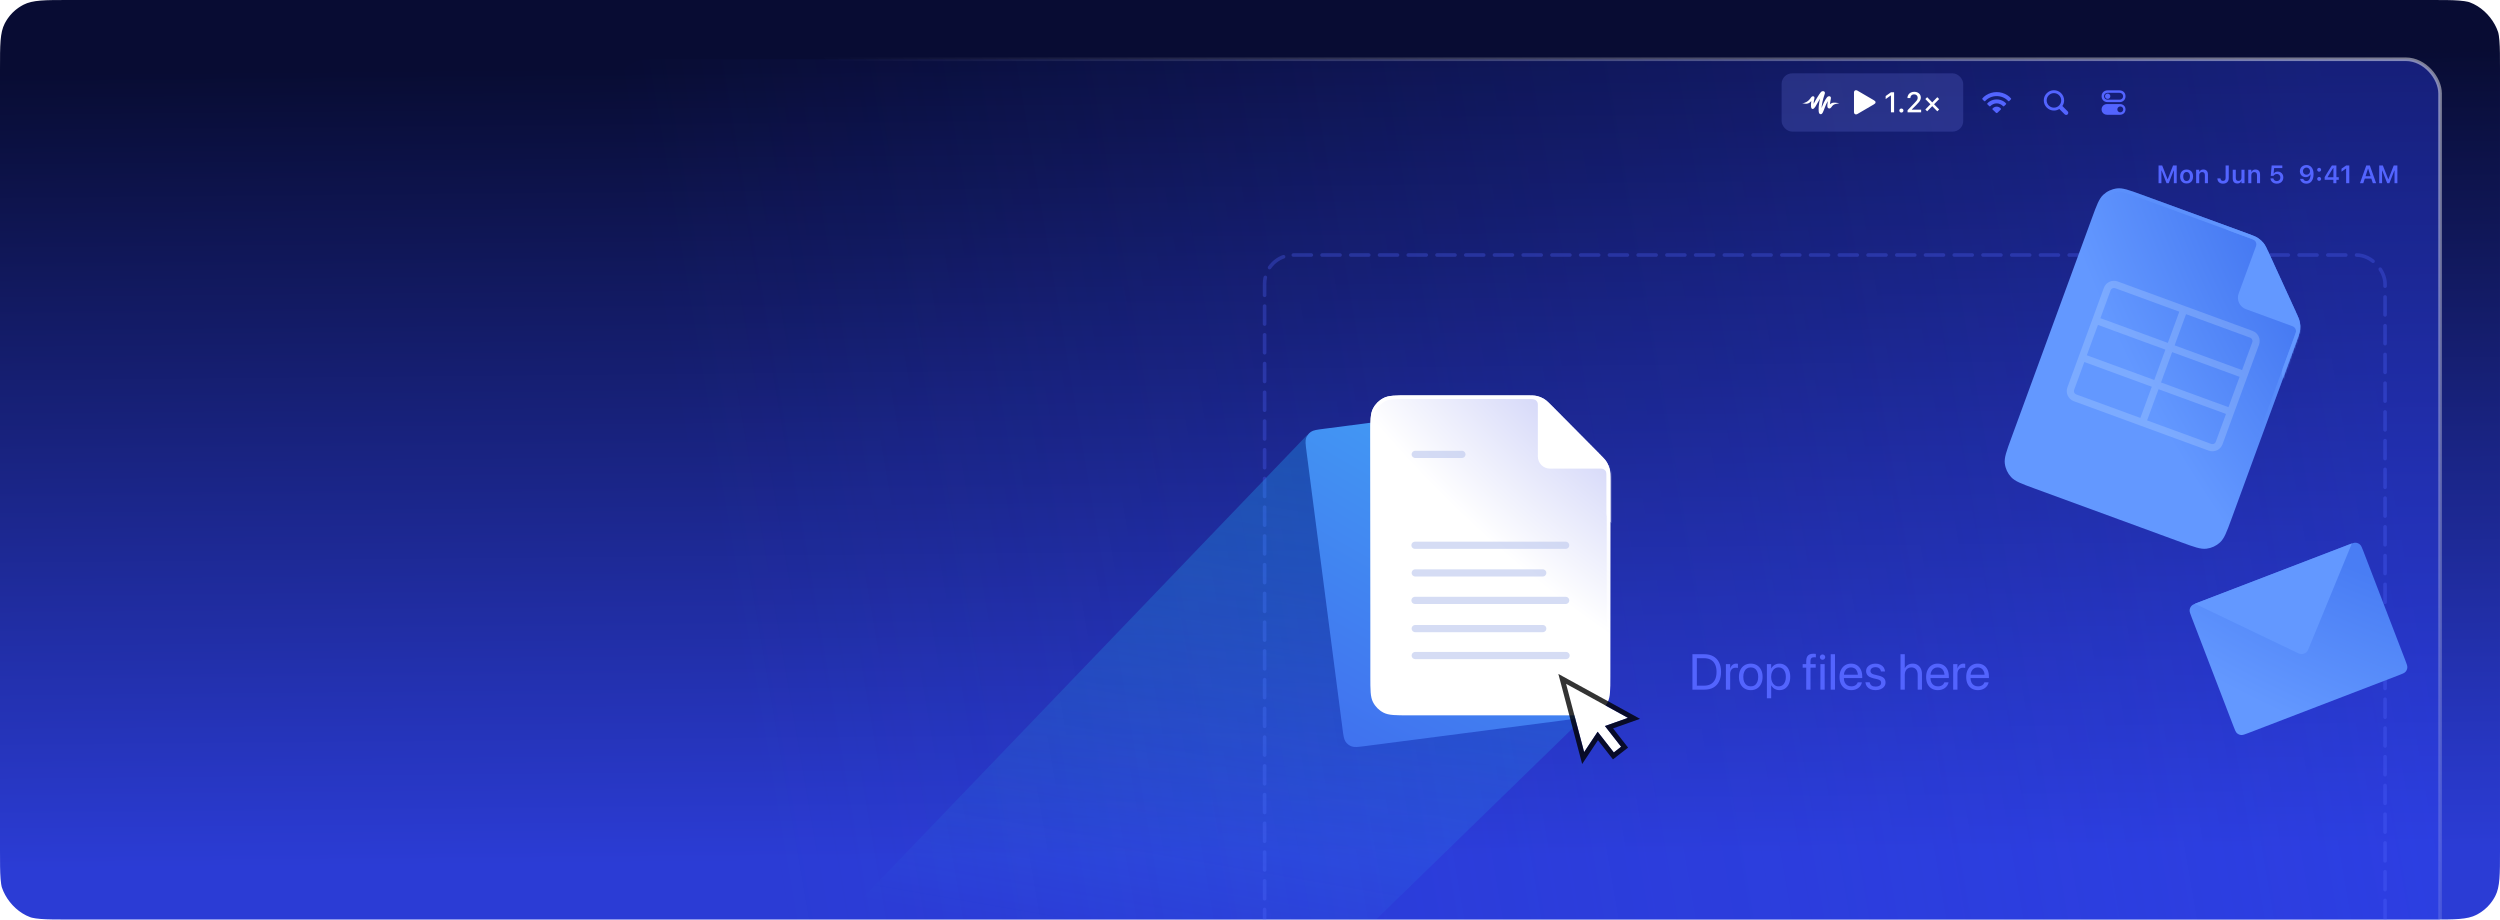 <svg width="1392" height="512" viewBox="0 0 1392 512" fill="none" xmlns="http://www.w3.org/2000/svg">
<g clip-path="url(#clip0_6059_8008)">
<path d="M0 38.4C0 24.959 0 18.238 2.616 13.104C4.917 8.588 8.588 4.917 13.104 2.616C18.238 0 24.959 0 38.4 0H1353.6C1367.04 0 1373.76 0 1378.9 2.616C1383.41 4.917 1387.08 8.588 1389.38 13.104C1392 18.238 1392 24.959 1392 38.4V473.6C1392 487.041 1392 493.762 1389.38 498.896C1387.08 503.412 1383.41 507.083 1378.9 509.384C1373.76 512 1367.04 512 1353.6 512H38.4C24.959 512 18.238 512 13.104 509.384C8.588 507.083 4.917 503.412 2.616 498.896C0 493.762 0 487.041 0 473.6V38.4Z" fill="url(#paint0_linear_6059_8008)"/>
<rect x="342" y="33" width="1016.63" height="682" rx="19" fill="url(#paint1_linear_6059_8008)"/>
<rect x="342" y="33" width="1016.63" height="682" rx="19" stroke="url(#paint2_linear_6059_8008)" stroke-width="2" style="mix-blend-mode:overlay"/>
<rect x="992" y="40.845" width="101.121" height="32.431" rx="5.897" fill="#6A76DE" fill-opacity="0.25"/>
<g clip-path="url(#clip1_6059_8008)">
<path fill-rule="evenodd" clip-rule="evenodd" d="M1008.16 54.577C1008.69 53.811 1009.14 53.432 1009.82 53.642C1010.23 53.77 1010.4 54.296 1010.23 54.956C1009.94 56.117 1009.82 57.049 1009.82 57.843C1011.04 55.432 1013.01 52.28 1013.85 51.3C1014.43 50.622 1015.26 50.709 1015.57 50.86C1016.08 51.105 1016.22 51.656 1016.05 52.166C1014.83 55.689 1014.38 58.312 1014.23 60.141C1014.99 58.113 1016.09 55.631 1017.2 54.287C1017.66 53.643 1018.38 53.444 1018.9 53.653C1019.41 53.863 1019.53 54.364 1019.41 54.991C1019.11 56.627 1018.95 57.394 1018.95 58.028C1019.51 57.599 1019.96 57.237 1020.98 57.154C1022 57.072 1024.11 57.478 1024.11 57.478C1024.11 57.478 1022.89 57.685 1022.25 57.843C1020.93 58.166 1020.47 58.544 1019.62 59.794C1019.37 60.157 1018.95 60.436 1018.48 60.401C1018.02 60.365 1017.7 60.07 1017.56 59.672C1017.37 59.118 1017.49 58.086 1017.73 56.292C1016.52 58.143 1015.76 61.009 1014.92 62.675C1014.71 63.102 1014.34 63.587 1013.85 63.587C1013.36 63.587 1012.72 63.396 1012.64 61.931C1012.42 58.178 1013.47 54.802 1013.47 54.802C1012.09 56.992 1011.26 58.789 1010.78 59.454C1010.3 60.12 1009.83 60.696 1009.26 60.682C1008.7 60.668 1008.45 60.034 1008.38 59.454C1008.31 58.875 1008.32 57.549 1008.53 56.191C1008.03 56.853 1007.41 57.41 1006.55 57.642C1005.69 57.873 1004.66 57.726 1003.47 57.478C1004.66 57.478 1006.67 56.76 1008.16 54.577Z" fill="white"/>
</g>
<path d="M1032.3 62.436V51.492C1032.3 51.063 1032.41 50.745 1032.63 50.538C1032.85 50.332 1033.1 50.228 1033.4 50.228C1033.67 50.228 1033.94 50.303 1034.21 50.453L1043.36 55.801C1043.69 55.992 1043.93 56.173 1044.08 56.344C1044.23 56.514 1044.3 56.721 1044.3 56.964C1044.3 57.202 1044.23 57.408 1044.08 57.584C1043.93 57.755 1043.69 57.935 1043.36 58.127L1034.21 63.475C1033.94 63.624 1033.67 63.7 1033.4 63.7C1033.1 63.7 1032.85 63.593 1032.63 63.382C1032.41 63.175 1032.3 62.86 1032.3 62.436ZM1052.88 62.56V53.166H1052.76L1049.94 55.173V53.468L1052.89 51.375H1054.63V62.56H1052.88ZM1058.69 62.684C1058.37 62.684 1058.1 62.573 1057.87 62.351C1057.66 62.129 1057.55 61.862 1057.55 61.552C1057.55 61.232 1057.66 60.963 1057.87 60.746C1058.1 60.529 1058.37 60.421 1058.69 60.421C1059.01 60.421 1059.28 60.529 1059.5 60.746C1059.72 60.963 1059.83 61.232 1059.83 61.552C1059.83 61.862 1059.72 62.129 1059.5 62.351C1059.28 62.573 1059.01 62.684 1058.69 62.684ZM1062.14 62.56V61.374L1065.87 57.483C1066.36 56.966 1066.75 56.543 1067.02 56.212C1067.29 55.876 1067.49 55.576 1067.59 55.313C1067.71 55.049 1067.76 54.765 1067.76 54.46V54.445C1067.76 54.078 1067.68 53.752 1067.52 53.468C1067.37 53.179 1067.14 52.954 1066.85 52.794C1066.56 52.629 1066.2 52.546 1065.8 52.546C1065.38 52.546 1065.02 52.631 1064.7 52.802C1064.39 52.972 1064.14 53.21 1063.97 53.515C1063.79 53.819 1063.7 54.176 1063.7 54.584V54.615L1062.06 54.608L1062.05 54.592C1062.06 53.91 1062.22 53.308 1062.55 52.786C1062.87 52.259 1063.33 51.848 1063.9 51.554C1064.48 51.254 1065.15 51.104 1065.9 51.104C1066.59 51.104 1067.21 51.241 1067.75 51.515C1068.3 51.784 1068.73 52.158 1069.04 52.639C1069.36 53.114 1069.52 53.659 1069.52 54.274V54.297C1069.52 54.721 1069.44 55.132 1069.28 55.53C1069.13 55.928 1068.86 56.364 1068.48 56.84C1068.1 57.315 1067.57 57.889 1066.9 58.561L1064.07 61.374L1064.52 60.591V61.374L1064.08 61.072H1069.69V62.56H1062.14ZM1078.69 54.119L1079.72 55.15L1073.05 61.986L1072.03 60.956L1078.69 54.119ZM1072.03 55.15L1073.05 54.119L1079.72 60.956L1078.69 61.986L1072.03 55.15Z" fill="white"/>
<path d="M1111.76 62.959C1111.67 62.959 1111.58 62.933 1111.49 62.883C1111.4 62.833 1111.29 62.739 1111.15 62.602L1109.46 60.977C1109.39 60.913 1109.35 60.845 1109.33 60.772C1109.32 60.694 1109.33 60.621 1109.38 60.552C1109.63 60.219 1109.96 59.94 1110.38 59.716C1110.81 59.488 1111.27 59.373 1111.76 59.373C1112.24 59.373 1112.69 59.481 1113.1 59.696C1113.52 59.91 1113.85 60.175 1114.11 60.491C1114.17 60.568 1114.19 60.653 1114.18 60.744C1114.17 60.836 1114.13 60.913 1114.06 60.977L1112.37 62.602C1112.23 62.739 1112.12 62.833 1112.03 62.883C1111.94 62.933 1111.85 62.959 1111.76 62.959ZM1107.65 59.12L1106.56 58.057C1106.5 57.989 1106.46 57.913 1106.45 57.831C1106.45 57.744 1106.48 57.664 1106.54 57.591C1106.9 57.157 1107.36 56.773 1107.89 56.439C1108.43 56.101 1109.03 55.836 1109.69 55.644C1110.35 55.452 1111.04 55.356 1111.76 55.356C1112.48 55.356 1113.17 55.452 1113.82 55.644C1114.48 55.836 1115.08 56.101 1115.62 56.439C1116.16 56.773 1116.62 57.157 1116.98 57.591C1117.04 57.664 1117.07 57.744 1117.06 57.831C1117.06 57.918 1117.02 57.993 1116.95 58.057L1115.86 59.12C1115.77 59.202 1115.68 59.243 1115.58 59.243C1115.48 59.243 1115.4 59.202 1115.32 59.12C1114.88 58.658 1114.35 58.281 1113.72 57.989C1113.1 57.696 1112.44 57.552 1111.76 57.557C1111.09 57.552 1110.44 57.694 1109.81 57.982C1109.18 58.265 1108.66 58.635 1108.23 59.092C1108.15 59.184 1108.05 59.234 1107.94 59.243C1107.84 59.248 1107.74 59.207 1107.65 59.12ZM1104.78 56.275L1103.81 55.288C1103.74 55.215 1103.7 55.135 1103.7 55.048C1103.69 54.956 1103.72 54.877 1103.78 54.808C1104.33 54.118 1105.03 53.508 1105.87 52.978C1106.71 52.443 1107.64 52.027 1108.64 51.73C1109.65 51.428 1110.69 51.278 1111.76 51.278C1112.83 51.278 1113.86 51.428 1114.87 51.73C1115.88 52.032 1116.81 52.447 1117.64 52.978C1118.48 53.508 1119.18 54.118 1119.73 54.808C1119.8 54.877 1119.83 54.956 1119.82 55.048C1119.82 55.135 1119.79 55.215 1119.71 55.288L1118.74 56.261C1118.66 56.339 1118.57 56.38 1118.46 56.385C1118.36 56.389 1118.27 56.353 1118.19 56.275C1117.35 55.37 1116.38 54.685 1115.28 54.218C1114.19 53.748 1113.02 53.512 1111.76 53.512C1110.51 53.512 1109.34 53.748 1108.25 54.218C1107.16 54.685 1106.19 55.368 1105.34 56.268C1105.26 56.35 1105.17 56.394 1105.06 56.398C1104.95 56.398 1104.86 56.357 1104.78 56.275Z" fill="#5364FF"/>
<path d="M1137.98 55.891C1137.98 55.114 1138.12 54.383 1138.41 53.697C1138.71 53.012 1139.11 52.411 1139.64 51.895C1140.16 51.374 1140.76 50.967 1141.44 50.674C1142.12 50.382 1142.86 50.236 1143.64 50.236C1144.42 50.236 1145.15 50.382 1145.83 50.674C1146.52 50.967 1147.12 51.374 1147.64 51.895C1148.16 52.411 1148.57 53.012 1148.86 53.697C1149.15 54.383 1149.3 55.114 1149.3 55.891C1149.3 56.476 1149.21 57.033 1149.04 57.564C1148.87 58.094 1148.63 58.581 1148.33 59.024L1151.28 61.992C1151.39 62.106 1151.47 62.232 1151.53 62.369C1151.59 62.511 1151.62 62.661 1151.62 62.822C1151.62 63.041 1151.57 63.24 1151.47 63.418C1151.37 63.596 1151.23 63.736 1151.06 63.836C1150.88 63.941 1150.68 63.994 1150.45 63.994C1150.3 63.994 1150.15 63.966 1150 63.911C1149.85 63.857 1149.72 63.772 1149.61 63.658L1146.63 60.676C1146.2 60.95 1145.73 61.167 1145.22 61.327C1144.72 61.482 1144.19 61.56 1143.64 61.56C1142.86 61.56 1142.12 61.414 1141.44 61.121C1140.76 60.829 1140.16 60.422 1139.64 59.901C1139.11 59.38 1138.71 58.777 1138.41 58.092C1138.12 57.406 1137.98 56.672 1137.98 55.891ZM1139.59 55.891C1139.59 56.453 1139.7 56.979 1139.9 57.468C1140.11 57.957 1140.4 58.386 1140.77 58.756C1141.15 59.127 1141.58 59.417 1142.07 59.627C1142.56 59.837 1143.08 59.942 1143.64 59.942C1144.2 59.942 1144.72 59.837 1145.21 59.627C1145.7 59.417 1146.13 59.127 1146.5 58.756C1146.87 58.386 1147.16 57.957 1147.37 57.468C1147.58 56.979 1147.68 56.453 1147.68 55.891C1147.68 55.334 1147.58 54.812 1147.37 54.328C1147.16 53.839 1146.87 53.41 1146.5 53.039C1146.13 52.665 1145.7 52.372 1145.21 52.162C1144.72 51.952 1144.2 51.847 1143.64 51.847C1143.08 51.847 1142.56 51.952 1142.07 52.162C1141.58 52.372 1141.15 52.665 1140.77 53.039C1140.4 53.41 1140.11 53.839 1139.9 54.328C1139.7 54.812 1139.59 55.334 1139.59 55.891Z" fill="#5364FF"/>
<path d="M1173.26 63.911C1172.68 63.911 1172.16 63.783 1171.68 63.528C1171.22 63.276 1170.85 62.927 1170.57 62.479C1170.29 62.031 1170.16 61.512 1170.16 60.923C1170.16 60.333 1170.29 59.814 1170.57 59.367C1170.85 58.919 1171.22 58.569 1171.68 58.318C1172.16 58.062 1172.68 57.934 1173.26 57.934H1180.4C1180.98 57.934 1181.5 58.062 1181.97 58.318C1182.44 58.569 1182.81 58.919 1183.08 59.367C1183.36 59.814 1183.5 60.333 1183.5 60.923C1183.5 61.512 1183.36 62.031 1183.08 62.479C1182.81 62.927 1182.44 63.276 1181.97 63.528C1181.5 63.783 1180.98 63.911 1180.4 63.911H1173.26ZM1180.58 62.561C1180.87 62.561 1181.14 62.486 1181.39 62.335C1181.64 62.188 1181.83 61.99 1181.98 61.738C1182.13 61.487 1182.21 61.208 1182.21 60.902C1182.21 60.605 1182.14 60.335 1181.99 60.093C1181.85 59.846 1181.65 59.65 1181.4 59.504C1181.15 59.357 1180.88 59.284 1180.58 59.284C1180.27 59.284 1180 59.357 1179.75 59.504C1179.51 59.65 1179.31 59.846 1179.16 60.093C1179.02 60.34 1178.94 60.614 1178.94 60.916C1178.94 61.217 1179.02 61.492 1179.16 61.738C1179.31 61.985 1179.51 62.182 1179.75 62.328C1180 62.479 1180.27 62.556 1180.58 62.561ZM1173.54 56.885C1172.9 56.885 1172.33 56.748 1171.82 56.474C1171.3 56.2 1170.9 55.816 1170.6 55.322C1170.3 54.824 1170.16 54.248 1170.16 53.595C1170.16 52.937 1170.3 52.361 1170.6 51.867C1170.9 51.369 1171.3 50.983 1171.82 50.709C1172.33 50.434 1172.9 50.297 1173.54 50.297H1180.12C1180.76 50.297 1181.33 50.434 1181.84 50.709C1182.36 50.983 1182.76 51.369 1183.06 51.867C1183.35 52.361 1183.5 52.937 1183.5 53.595C1183.5 54.248 1183.35 54.824 1183.06 55.322C1182.76 55.816 1182.36 56.2 1181.84 56.474C1181.33 56.748 1180.76 56.885 1180.12 56.885H1173.54ZM1173.54 55.507H1180.12C1180.48 55.507 1180.82 55.427 1181.12 55.267C1181.42 55.103 1181.67 54.877 1181.85 54.589C1182.03 54.301 1182.13 53.969 1182.13 53.595C1182.13 53.215 1182.03 52.884 1181.85 52.601C1181.67 52.313 1181.42 52.089 1181.12 51.929C1180.82 51.764 1180.48 51.682 1180.12 51.682H1173.54C1173.18 51.682 1172.84 51.764 1172.53 51.929C1172.23 52.089 1171.99 52.313 1171.81 52.601C1171.63 52.884 1171.53 53.215 1171.53 53.595C1171.53 53.969 1171.63 54.301 1171.81 54.589C1171.99 54.877 1172.23 55.103 1172.53 55.267C1172.84 55.427 1173.18 55.507 1173.54 55.507ZM1173.54 55.062C1173.27 55.062 1173.02 54.995 1172.8 54.863C1172.58 54.73 1172.4 54.552 1172.27 54.328C1172.14 54.104 1172.08 53.857 1172.08 53.588C1172.08 53.318 1172.14 53.071 1172.27 52.847C1172.4 52.623 1172.58 52.445 1172.8 52.313C1173.02 52.18 1173.27 52.114 1173.54 52.114C1173.82 52.114 1174.07 52.18 1174.29 52.313C1174.51 52.441 1174.69 52.617 1174.82 52.841C1174.96 53.06 1175.02 53.307 1175.02 53.581C1175.02 53.855 1174.95 54.104 1174.82 54.328C1174.69 54.552 1174.51 54.733 1174.28 54.87C1174.06 55.002 1173.82 55.066 1173.54 55.062Z" fill="#5364FF"/>
<g filter="url(#filter0_dd_6059_8008)">
<path d="M1201.88 62.06V52.169H1203.9L1206.88 59.785H1207L1209.96 52.169H1211.99V62.06H1210.4V55.027H1209.54L1211.29 52.443L1207.54 62.06H1206.33L1202.58 52.443L1204.34 55.027H1203.47V62.06H1201.88ZM1217.49 62.211C1216.75 62.211 1216.1 62.056 1215.57 61.745C1215.03 61.43 1214.61 60.982 1214.32 60.402C1214.03 59.821 1213.89 59.127 1213.89 58.318V58.304C1213.89 57.504 1214.03 56.814 1214.32 56.234C1214.62 55.649 1215.03 55.201 1215.57 54.89C1216.1 54.58 1216.75 54.424 1217.49 54.424C1218.24 54.424 1218.88 54.58 1219.41 54.89C1219.95 55.201 1220.37 55.647 1220.66 56.227C1220.95 56.807 1221.1 57.5 1221.1 58.304V58.318C1221.1 59.127 1220.95 59.821 1220.66 60.402C1220.37 60.982 1219.96 61.43 1219.42 61.745C1218.88 62.056 1218.24 62.211 1217.49 62.211ZM1217.49 60.827C1217.88 60.827 1218.22 60.728 1218.49 60.532C1218.77 60.331 1218.98 60.045 1219.13 59.675C1219.28 59.3 1219.35 58.85 1219.35 58.325V58.311C1219.35 57.781 1219.28 57.331 1219.13 56.96C1218.98 56.586 1218.77 56.3 1218.49 56.103C1218.22 55.903 1217.88 55.802 1217.49 55.802C1217.1 55.802 1216.76 55.903 1216.48 56.103C1216.2 56.3 1215.99 56.586 1215.85 56.96C1215.7 57.331 1215.63 57.781 1215.63 58.311V58.325C1215.63 58.85 1215.7 59.3 1215.85 59.675C1215.99 60.05 1216.2 60.335 1216.48 60.532C1216.76 60.728 1217.09 60.827 1217.49 60.827ZM1222.81 62.06V54.568H1224.52V55.72H1224.63C1224.81 55.313 1225.08 54.995 1225.44 54.767C1225.8 54.538 1226.25 54.424 1226.79 54.424C1227.63 54.424 1228.27 54.666 1228.71 55.151C1229.16 55.635 1229.38 56.323 1229.38 57.214V62.06H1227.67V57.612C1227.67 57.027 1227.55 56.588 1227.3 56.295C1227.06 56.003 1226.68 55.857 1226.16 55.857C1225.82 55.857 1225.53 55.932 1225.29 56.083C1225.04 56.234 1224.85 56.446 1224.72 56.721C1224.58 56.995 1224.52 57.319 1224.52 57.694V62.06H1222.81ZM1237.78 62.307C1237.3 62.307 1236.87 62.239 1236.49 62.102C1236.11 61.965 1235.78 61.77 1235.51 61.519C1235.25 61.268 1235.04 60.968 1234.89 60.621C1234.74 60.269 1234.66 59.881 1234.64 59.456L1234.64 59.38H1236.36L1236.37 59.435C1236.39 59.686 1236.45 59.913 1236.56 60.114C1236.66 60.31 1236.82 60.468 1237.02 60.587C1237.22 60.701 1237.47 60.758 1237.75 60.758C1238.23 60.758 1238.6 60.619 1238.84 60.34C1239.1 60.057 1239.22 59.648 1239.22 59.113V52.169H1240.98V59.127C1240.98 59.794 1240.86 60.365 1240.61 60.84C1240.36 61.316 1239.99 61.679 1239.51 61.93C1239.03 62.182 1238.45 62.307 1237.78 62.307ZM1245.73 62.211C1245.18 62.211 1244.71 62.104 1244.33 61.889C1243.95 61.67 1243.66 61.352 1243.47 60.936C1243.28 60.516 1243.18 60.009 1243.18 59.414V54.568H1244.89V59.024C1244.89 59.604 1245.01 60.041 1245.23 60.333C1245.46 60.626 1245.83 60.772 1246.35 60.772C1246.63 60.772 1246.87 60.731 1247.08 60.648C1247.29 60.562 1247.47 60.438 1247.61 60.278C1247.75 60.118 1247.86 59.926 1247.93 59.702C1248.01 59.474 1248.04 59.218 1248.04 58.935V54.568H1249.75V62.06H1248.04V60.923H1247.93C1247.81 61.188 1247.65 61.419 1247.45 61.615C1247.24 61.807 1247 61.955 1246.71 62.06C1246.42 62.161 1246.09 62.211 1245.73 62.211ZM1251.83 62.06V54.568H1253.54V55.72H1253.66C1253.84 55.313 1254.11 54.995 1254.47 54.767C1254.83 54.538 1255.28 54.424 1255.82 54.424C1256.65 54.424 1257.29 54.666 1257.74 55.151C1258.18 55.635 1258.4 56.323 1258.4 57.214V62.06H1256.7V57.612C1256.7 57.027 1256.57 56.588 1256.32 56.295C1256.08 56.003 1255.7 55.857 1255.19 55.857C1254.85 55.857 1254.56 55.932 1254.31 56.083C1254.06 56.234 1253.87 56.446 1253.74 56.721C1253.61 56.995 1253.54 57.319 1253.54 57.694V62.06H1251.83ZM1267.72 62.307C1267.05 62.307 1266.46 62.182 1265.95 61.93C1265.44 61.679 1265.03 61.339 1264.73 60.909C1264.43 60.475 1264.25 59.988 1264.21 59.449L1264.2 59.36H1265.83L1265.84 59.408C1265.89 59.677 1265.99 59.922 1266.16 60.141C1266.33 60.361 1266.55 60.536 1266.82 60.669C1267.09 60.797 1267.39 60.861 1267.73 60.861C1268.12 60.861 1268.45 60.776 1268.75 60.607C1269.04 60.438 1269.27 60.205 1269.44 59.908C1269.6 59.606 1269.69 59.264 1269.69 58.88V58.866C1269.69 58.482 1269.6 58.144 1269.43 57.852C1269.27 57.554 1269.04 57.324 1268.75 57.159C1268.46 56.99 1268.12 56.906 1267.75 56.906C1267.47 56.906 1267.21 56.947 1266.97 57.029C1266.74 57.111 1266.53 57.235 1266.35 57.399C1266.26 57.477 1266.17 57.564 1266.09 57.66C1266.02 57.751 1265.95 57.852 1265.89 57.961H1264.37L1264.85 52.169H1270.79V53.615H1266.23L1265.95 56.631H1266.07C1266.21 56.407 1266.38 56.218 1266.59 56.062C1266.8 55.903 1267.04 55.781 1267.31 55.699C1267.58 55.612 1267.87 55.569 1268.18 55.569C1268.8 55.569 1269.35 55.711 1269.82 55.994C1270.3 56.273 1270.68 56.659 1270.95 57.152C1271.23 57.641 1271.36 58.201 1271.36 58.832V58.846C1271.36 59.531 1271.21 60.134 1270.9 60.655C1270.59 61.172 1270.17 61.576 1269.62 61.869C1269.07 62.161 1268.44 62.307 1267.72 62.307ZM1284.23 51.922C1284.76 51.922 1285.26 52.02 1285.74 52.217C1286.22 52.409 1286.64 52.71 1287 53.122C1287.37 53.528 1287.66 54.052 1287.87 54.691C1288.08 55.327 1288.19 56.092 1288.19 56.988V57.002C1288.19 58.112 1288.03 59.063 1287.71 59.853C1287.39 60.644 1286.93 61.252 1286.33 61.677C1285.74 62.097 1285.02 62.307 1284.2 62.307C1283.59 62.307 1283.04 62.198 1282.55 61.978C1282.07 61.754 1281.67 61.448 1281.35 61.06C1281.03 60.667 1280.82 60.219 1280.71 59.716L1280.69 59.641H1282.43L1282.46 59.709C1282.54 59.938 1282.67 60.139 1282.83 60.312C1282.99 60.486 1283.19 60.621 1283.42 60.717C1283.65 60.808 1283.91 60.854 1284.2 60.854C1284.72 60.854 1285.14 60.701 1285.47 60.395C1285.81 60.084 1286.06 59.67 1286.22 59.154C1286.39 58.633 1286.48 58.057 1286.51 57.427C1286.51 57.358 1286.51 57.292 1286.51 57.228C1286.51 57.159 1286.51 57.093 1286.51 57.029L1286.21 55.377C1286.21 55.002 1286.12 54.662 1285.95 54.355C1285.77 54.049 1285.54 53.807 1285.24 53.629C1284.95 53.451 1284.62 53.361 1284.25 53.361C1283.89 53.361 1283.56 53.448 1283.27 53.622C1282.97 53.796 1282.73 54.033 1282.55 54.335C1282.37 54.632 1282.28 54.966 1282.28 55.336V55.349C1282.28 55.733 1282.37 56.074 1282.54 56.371C1282.71 56.663 1282.94 56.894 1283.23 57.063C1283.52 57.232 1283.86 57.317 1284.23 57.317C1284.61 57.317 1284.94 57.235 1285.24 57.07C1285.54 56.906 1285.77 56.677 1285.95 56.385C1286.12 56.092 1286.21 55.761 1286.21 55.391V55.377H1286.62V57.2H1286.38C1286.26 57.461 1286.08 57.703 1285.85 57.927C1285.62 58.151 1285.33 58.331 1284.99 58.468C1284.65 58.606 1284.25 58.674 1283.79 58.674C1283.16 58.674 1282.6 58.532 1282.12 58.249C1281.64 57.966 1281.25 57.577 1280.98 57.084C1280.7 56.59 1280.56 56.033 1280.56 55.411V55.398C1280.56 54.726 1280.72 54.129 1281.03 53.608C1281.35 53.083 1281.78 52.672 1282.33 52.374C1282.89 52.073 1283.52 51.922 1284.23 51.922ZM1291.3 60.731C1290.99 60.731 1290.73 60.628 1290.52 60.422C1290.31 60.212 1290.21 59.956 1290.21 59.654C1290.21 59.348 1290.31 59.092 1290.52 58.887C1290.73 58.676 1290.99 58.571 1291.3 58.571C1291.61 58.571 1291.87 58.676 1292.08 58.887C1292.29 59.092 1292.39 59.348 1292.39 59.654C1292.39 59.956 1292.29 60.212 1292.08 60.422C1291.87 60.628 1291.61 60.731 1291.3 60.731ZM1291.3 55.644C1290.99 55.644 1290.73 55.541 1290.52 55.336C1290.31 55.126 1290.21 54.87 1290.21 54.568C1290.21 54.262 1290.31 54.006 1290.52 53.8C1290.73 53.59 1290.99 53.485 1291.3 53.485C1291.61 53.485 1291.87 53.59 1292.08 53.8C1292.29 54.006 1292.39 54.262 1292.39 54.568C1292.39 54.87 1292.29 55.126 1292.08 55.336C1291.87 55.541 1291.61 55.644 1291.3 55.644ZM1299.21 62.06V60.162H1294.37V58.715C1294.63 58.272 1294.89 57.826 1295.15 57.379C1295.42 56.931 1295.68 56.485 1295.95 56.042C1296.23 55.594 1296.5 55.153 1296.77 54.719C1297.04 54.28 1297.32 53.848 1297.59 53.423C1297.86 52.994 1298.13 52.575 1298.41 52.169H1300.9V58.702H1302.23V60.162H1300.9V62.06H1299.21ZM1296.02 58.743H1299.24V53.581H1299.13C1298.93 53.892 1298.73 54.212 1298.51 54.541C1298.3 54.87 1298.09 55.206 1297.87 55.548C1297.66 55.891 1297.45 56.236 1297.24 56.583C1297.03 56.926 1296.82 57.271 1296.61 57.618C1296.41 57.961 1296.21 58.302 1296.02 58.64V58.743ZM1306.33 62.06V53.91H1306.2L1303.74 55.644V53.985L1306.33 52.169H1308.09V62.06H1306.33ZM1314.03 62.06L1317.54 52.169H1319.01V54.006H1318.48L1315.88 62.06H1314.03ZM1315.8 59.504L1316.26 58.139H1320.8L1321.26 59.504H1315.8ZM1321.19 62.06L1318.6 54.006V52.169H1319.53L1323.04 62.06H1321.19ZM1324.74 62.06V52.169H1326.77L1329.75 59.785H1329.87L1332.83 52.169H1334.86V62.06H1333.27V55.027H1332.41L1334.16 52.443L1330.41 62.06H1329.2L1325.45 52.443L1327.21 55.027H1326.34V62.06H1324.74Z" fill="#5364FF"/>
</g>
<rect opacity="0.3" x="704.126" y="142" width="623.874" height="654" rx="16" stroke="#5364FE" stroke-width="2" stroke-linecap="round" stroke-dasharray="10 6"/>
<path d="M942.345 384V364.271H948.976C950.926 364.271 952.594 364.663 953.979 365.447C955.365 366.222 956.427 367.343 957.165 368.811C957.912 370.269 958.286 372.033 958.286 374.102V374.129C958.286 376.198 957.917 377.971 957.179 379.447C956.44 380.924 955.379 382.054 953.993 382.838C952.608 383.613 950.935 384 948.976 384H942.345ZM944.806 381.785H948.812C950.306 381.785 951.569 381.489 952.599 380.896C953.638 380.304 954.426 379.443 954.964 378.312C955.502 377.173 955.771 375.788 955.771 374.156V374.129C955.771 372.488 955.502 371.098 954.964 369.959C954.426 368.82 953.638 367.958 952.599 367.375C951.569 366.783 950.306 366.486 948.812 366.486H944.806V381.785ZM960.979 384V369.781H963.358V372.188H963.413C963.65 371.367 964.06 370.715 964.644 370.232C965.227 369.749 965.92 369.508 966.722 369.508C966.931 369.508 967.118 369.521 967.282 369.549C967.455 369.567 967.588 369.585 967.679 369.604V371.914C967.588 371.878 967.424 371.846 967.187 371.818C966.959 371.791 966.699 371.777 966.407 371.777C965.797 371.777 965.259 371.914 964.794 372.188C964.338 372.461 963.983 372.857 963.728 373.377C963.481 373.887 963.358 374.503 963.358 375.223V384H960.979ZM974.829 384.273C973.517 384.273 972.364 383.973 971.37 383.371C970.386 382.77 969.616 381.917 969.06 380.814C968.513 379.702 968.239 378.395 968.239 376.891V376.863C968.239 375.35 968.513 374.047 969.06 372.953C969.616 371.85 970.386 371.003 971.37 370.41C972.364 369.809 973.512 369.508 974.815 369.508C976.128 369.508 977.276 369.809 978.261 370.41C979.254 371.003 980.024 371.85 980.571 372.953C981.127 374.047 981.405 375.35 981.405 376.863V376.891C981.405 378.404 981.127 379.712 980.571 380.814C980.024 381.917 979.259 382.77 978.274 383.371C977.29 383.973 976.142 384.273 974.829 384.273ZM974.843 382.168C975.681 382.168 976.406 381.963 977.017 381.553C977.636 381.133 978.115 380.532 978.452 379.748C978.799 378.955 978.972 378.003 978.972 376.891V376.863C978.972 375.751 978.799 374.803 978.452 374.02C978.115 373.236 977.632 372.639 977.003 372.229C976.383 371.818 975.654 371.613 974.815 371.613C973.995 371.613 973.271 371.823 972.642 372.242C972.022 372.652 971.539 373.249 971.192 374.033C970.846 374.808 970.673 375.751 970.673 376.863V376.891C970.673 378.003 970.846 378.955 971.192 379.748C971.539 380.532 972.022 381.133 972.642 381.553C973.271 381.963 974.004 382.168 974.843 382.168ZM983.812 388.785V369.781H986.19V372.188H986.245C986.546 371.632 986.915 371.158 987.353 370.766C987.799 370.365 988.31 370.055 988.884 369.836C989.458 369.617 990.082 369.508 990.757 369.508C991.969 369.508 993.026 369.813 993.929 370.424C994.84 371.025 995.547 371.882 996.048 372.994C996.549 374.097 996.8 375.396 996.8 376.891V376.904C996.8 378.399 996.545 379.698 996.034 380.801C995.533 381.904 994.831 382.76 993.929 383.371C993.035 383.973 991.992 384.273 990.798 384.273C990.132 384.273 989.508 384.169 988.925 383.959C988.341 383.74 987.822 383.435 987.366 383.043C986.92 382.642 986.546 382.168 986.245 381.621H986.19V388.785H983.812ZM990.292 382.168C991.131 382.168 991.855 381.954 992.466 381.525C993.076 381.097 993.546 380.491 993.874 379.707C994.202 378.914 994.366 377.98 994.366 376.904V376.891C994.366 375.797 994.202 374.858 993.874 374.074C993.546 373.281 993.076 372.675 992.466 372.256C991.855 371.827 991.131 371.613 990.292 371.613C989.49 371.613 988.779 371.832 988.159 372.27C987.539 372.707 987.052 373.322 986.696 374.115C986.35 374.899 986.177 375.824 986.177 376.891V376.904C986.177 377.962 986.354 378.887 986.71 379.68C987.065 380.464 987.549 381.074 988.159 381.512C988.779 381.949 989.49 382.168 990.292 382.168ZM1005.71 384V371.75H1003.73V369.781H1005.71V368.031C1005.71 367.12 1005.86 366.368 1006.14 365.775C1006.43 365.174 1006.86 364.727 1007.44 364.436C1008.01 364.144 1008.74 363.998 1009.61 363.998C1009.87 363.998 1010.14 364.007 1010.4 364.025C1010.67 364.044 1010.89 364.066 1011.06 364.094V366.021C1010.91 366.003 1010.75 365.99 1010.57 365.98C1010.39 365.971 1010.22 365.967 1010.03 365.967C1009.38 365.967 1008.89 366.14 1008.56 366.486C1008.23 366.824 1008.07 367.343 1008.07 368.045V369.781H1010.99V371.75H1008.09V384H1005.71ZM1013.6 384V369.781H1015.98V384H1013.6ZM1014.79 367.375C1014.38 367.375 1014.03 367.229 1013.74 366.938C1013.45 366.646 1013.3 366.295 1013.3 365.885C1013.3 365.465 1013.45 365.115 1013.74 364.832C1014.03 364.54 1014.38 364.395 1014.79 364.395C1015.21 364.395 1015.56 364.54 1015.84 364.832C1016.14 365.115 1016.28 365.465 1016.28 365.885C1016.28 366.295 1016.14 366.646 1015.84 366.938C1015.56 367.229 1015.21 367.375 1014.79 367.375ZM1019.34 384V364.271H1021.72V384H1019.34ZM1030.79 384.273C1029.43 384.273 1028.26 383.973 1027.27 383.371C1026.3 382.77 1025.55 381.922 1025.02 380.828C1024.5 379.725 1024.24 378.431 1024.24 376.945V376.932C1024.24 375.464 1024.5 374.174 1025.03 373.062C1025.56 371.941 1026.3 371.071 1027.26 370.451C1028.22 369.822 1029.34 369.508 1030.64 369.508C1031.93 369.508 1033.04 369.809 1033.97 370.41C1034.91 371.003 1035.63 371.837 1036.13 372.912C1036.64 373.988 1036.89 375.236 1036.89 376.658V377.533H1025.43V375.674H1035.71L1034.51 377.396V376.48C1034.51 375.378 1034.34 374.466 1034 373.746C1033.67 373.026 1033.22 372.493 1032.63 372.146C1032.05 371.791 1031.38 371.613 1030.62 371.613C1029.87 371.613 1029.19 371.8 1028.59 372.174C1027.99 372.538 1027.51 373.085 1027.17 373.814C1026.82 374.535 1026.65 375.423 1026.65 376.48V377.396C1026.65 378.399 1026.81 379.256 1027.15 379.967C1027.5 380.678 1027.99 381.225 1028.61 381.607C1029.24 381.981 1029.99 382.168 1030.84 382.168C1031.44 382.168 1031.98 382.077 1032.46 381.895C1032.93 381.712 1033.33 381.462 1033.65 381.143C1033.96 380.824 1034.19 380.459 1034.33 380.049L1034.37 379.926H1036.71L1036.68 380.062C1036.56 380.646 1036.33 381.193 1036 381.703C1035.67 382.214 1035.25 382.665 1034.73 383.057C1034.21 383.439 1033.61 383.74 1032.95 383.959C1032.28 384.169 1031.56 384.273 1030.79 384.273ZM1044.34 384.273C1043.22 384.273 1042.26 384.096 1041.45 383.74C1040.64 383.385 1040 382.888 1039.52 382.25C1039.06 381.612 1038.78 380.869 1038.68 380.021L1038.66 379.898H1041.04L1041.07 380.035C1041.22 380.746 1041.56 381.302 1042.09 381.703C1042.63 382.095 1043.38 382.291 1044.35 382.291C1045 382.291 1045.55 382.209 1046 382.045C1046.46 381.872 1046.81 381.63 1047.06 381.32C1047.3 381.001 1047.43 380.628 1047.43 380.199V380.186C1047.43 379.675 1047.27 379.265 1046.96 378.955C1046.65 378.645 1046.09 378.39 1045.28 378.189L1043.02 377.643C1042.13 377.424 1041.39 377.141 1040.8 376.795C1040.21 376.439 1039.78 376.007 1039.48 375.496C1039.19 374.986 1039.05 374.389 1039.05 373.705V373.691C1039.05 372.871 1039.26 372.146 1039.7 371.518C1040.15 370.889 1040.76 370.396 1041.55 370.041C1042.34 369.686 1043.25 369.508 1044.27 369.508C1045.31 369.508 1046.21 369.695 1046.98 370.068C1047.75 370.433 1048.36 370.934 1048.79 371.572C1049.24 372.201 1049.49 372.912 1049.55 373.705L1049.56 373.883H1047.29L1047.28 373.787C1047.19 373.094 1046.88 372.538 1046.36 372.119C1045.85 371.7 1045.15 371.49 1044.27 371.49C1043.69 371.49 1043.2 371.577 1042.78 371.75C1042.36 371.923 1042.04 372.169 1041.81 372.488C1041.59 372.798 1041.48 373.163 1041.48 373.582V373.596C1041.48 373.915 1041.55 374.206 1041.7 374.471C1041.85 374.726 1042.09 374.949 1042.42 375.141C1042.75 375.332 1043.17 375.492 1043.69 375.619L1045.95 376.166C1047.39 376.512 1048.4 376.991 1048.99 377.602C1049.57 378.203 1049.86 379.01 1049.86 380.021V380.035C1049.86 380.865 1049.62 381.598 1049.14 382.236C1048.66 382.874 1048.01 383.376 1047.17 383.74C1046.34 384.096 1045.39 384.273 1044.34 384.273ZM1058.2 384V364.271H1060.58V372.051H1060.63C1061.02 371.249 1061.59 370.624 1062.34 370.178C1063.1 369.731 1064.01 369.508 1065.06 369.508C1066.08 369.508 1066.96 369.754 1067.72 370.246C1068.48 370.729 1069.08 371.404 1069.51 372.27C1069.94 373.135 1070.15 374.143 1070.15 375.291V384H1067.77V375.701C1067.77 374.416 1067.46 373.413 1066.84 372.693C1066.22 371.973 1065.36 371.613 1064.24 371.613C1063.51 371.613 1062.87 371.786 1062.32 372.133C1061.77 372.479 1061.34 372.958 1061.03 373.568C1060.73 374.179 1060.58 374.89 1060.58 375.701V384H1058.2ZM1079.02 384.273C1077.66 384.273 1076.49 383.973 1075.51 383.371C1074.53 382.77 1073.78 381.922 1073.25 380.828C1072.73 379.725 1072.47 378.431 1072.47 376.945V376.932C1072.47 375.464 1072.74 374.174 1073.27 373.062C1073.8 371.941 1074.54 371.071 1075.5 370.451C1076.45 369.822 1077.58 369.508 1078.87 369.508C1080.17 369.508 1081.28 369.809 1082.21 370.41C1083.15 371.003 1083.87 371.837 1084.37 372.912C1084.87 373.988 1085.12 375.236 1085.12 376.658V377.533H1073.66V375.674H1083.94L1082.74 377.396V376.48C1082.74 375.378 1082.57 374.466 1082.24 373.746C1081.91 373.026 1081.45 372.493 1080.87 372.146C1080.28 371.791 1079.61 371.613 1078.86 371.613C1078.1 371.613 1077.42 371.8 1076.82 372.174C1076.22 372.538 1075.75 373.085 1075.4 373.814C1075.05 374.535 1074.88 375.423 1074.88 376.48V377.396C1074.88 378.399 1075.05 379.256 1075.39 379.967C1075.73 380.678 1076.22 381.225 1076.85 381.607C1077.48 381.981 1078.22 382.168 1079.08 382.168C1079.68 382.168 1080.22 382.077 1080.69 381.895C1081.16 381.712 1081.56 381.462 1081.88 381.143C1082.2 380.824 1082.43 380.459 1082.56 380.049L1082.6 379.926H1084.94L1084.92 380.062C1084.8 380.646 1084.57 381.193 1084.23 381.703C1083.9 382.214 1083.48 382.665 1082.96 383.057C1082.44 383.439 1081.85 383.74 1081.18 383.959C1080.52 384.169 1079.8 384.273 1079.02 384.273ZM1087.53 384V369.781H1089.91V372.188H1089.96C1090.2 371.367 1090.61 370.715 1091.19 370.232C1091.77 369.749 1092.47 369.508 1093.27 369.508C1093.48 369.508 1093.67 369.521 1093.83 369.549C1094 369.567 1094.13 369.585 1094.23 369.604V371.914C1094.13 371.878 1093.97 371.846 1093.73 371.818C1093.51 371.791 1093.25 371.777 1092.95 371.777C1092.34 371.777 1091.81 371.914 1091.34 372.188C1090.89 372.461 1090.53 372.857 1090.27 373.377C1090.03 373.887 1089.91 374.503 1089.91 375.223V384H1087.53ZM1101.33 384.273C1099.98 384.273 1098.81 383.973 1097.82 383.371C1096.85 382.77 1096.09 381.922 1095.57 380.828C1095.05 379.725 1094.79 378.431 1094.79 376.945V376.932C1094.79 375.464 1095.05 374.174 1095.58 373.062C1096.11 371.941 1096.85 371.071 1097.81 370.451C1098.76 369.822 1099.89 369.508 1101.18 369.508C1102.48 369.508 1103.59 369.809 1104.52 370.41C1105.46 371.003 1106.18 371.837 1106.68 372.912C1107.18 373.988 1107.43 375.236 1107.43 376.658V377.533H1095.98V375.674H1106.26L1105.05 377.396V376.48C1105.05 375.378 1104.89 374.466 1104.55 373.746C1104.22 373.026 1103.76 372.493 1103.18 372.146C1102.6 371.791 1101.93 371.613 1101.17 371.613C1100.41 371.613 1099.74 371.8 1099.13 372.174C1098.53 372.538 1098.06 373.085 1097.71 373.814C1097.37 374.535 1097.19 375.423 1097.19 376.48V377.396C1097.19 378.399 1097.36 379.256 1097.7 379.967C1098.04 380.678 1098.53 381.225 1099.16 381.607C1099.79 381.981 1100.53 382.168 1101.39 382.168C1101.99 382.168 1102.53 382.077 1103 381.895C1103.48 381.712 1103.87 381.462 1104.19 381.143C1104.51 380.824 1104.74 380.459 1104.88 380.049L1104.92 379.926H1107.25L1107.23 380.062C1107.11 380.646 1106.88 381.193 1106.54 381.703C1106.22 382.214 1105.79 382.665 1105.27 383.057C1104.75 383.439 1104.16 383.74 1103.5 383.959C1102.83 384.169 1102.11 384.273 1101.33 384.273Z" fill="#5364FE"/>
<g style="mix-blend-mode:plus-lighter">
<path d="M727.767 242.273L893.637 387.99L554.696 717.779L364 621.217L727.767 242.273Z" fill="url(#paint3_linear_6059_8008)"/>
</g>
<path d="M727.448 251.304C726.943 247.416 726.691 245.472 727.255 243.889C727.751 242.496 728.675 241.296 729.894 240.461C731.281 239.512 733.225 239.259 737.113 238.754L847.401 224.433C851.289 223.928 853.233 223.675 854.816 224.239C856.208 224.735 857.408 225.659 858.243 226.879C859.193 228.265 859.445 230.209 859.95 234.097L880.007 388.553C880.512 392.44 880.765 394.384 880.201 395.967C879.705 397.36 878.781 398.56 877.561 399.395C876.175 400.344 874.231 400.597 870.343 401.102L760.055 415.424C756.167 415.928 754.223 416.181 752.64 415.617C751.247 415.121 750.048 414.197 749.212 412.977C748.263 411.591 748.011 409.647 747.506 405.759L727.448 251.304Z" fill="url(#paint4_radial_6059_8008)"/>
<path d="M763.005 241.764C763.005 234.197 763.005 230.414 764.477 227.524C765.773 224.981 767.84 222.914 770.382 221.619C773.272 220.146 777.055 220.146 784.622 220.146H849.293C852.618 220.146 854.28 220.146 855.844 220.524C857.23 220.859 858.554 221.411 859.768 222.16C861.137 223.005 862.307 224.186 864.648 226.548L890.357 252.491C892.668 254.824 893.824 255.99 894.651 257.348C895.383 258.553 895.923 259.864 896.25 261.235C896.619 262.781 896.619 264.423 896.619 267.707V376.682C896.619 384.248 896.619 388.032 895.147 390.922C893.851 393.464 891.784 395.531 889.242 396.826C886.352 398.299 882.569 398.299 875.002 398.299H784.622C777.055 398.299 773.272 398.299 770.382 396.826C767.84 395.531 765.773 393.464 764.477 390.922C763.005 388.032 763.005 384.248 763.005 376.682V241.764Z" fill="url(#paint5_radial_6059_8008)"/>
<path d="M764.005 241.764C764.005 237.964 764.006 235.174 764.186 232.971C764.365 230.78 764.716 229.258 765.368 227.978C766.568 225.623 768.482 223.71 770.836 222.51C772.117 221.858 773.639 221.506 775.83 221.327C778.033 221.147 780.822 221.146 784.622 221.146H849.293C852.666 221.146 854.188 221.153 855.609 221.496C856.893 221.806 858.119 222.317 859.243 223.011C860.487 223.779 861.563 224.856 863.937 227.251L889.647 253.195C891.991 255.561 893.045 256.634 893.796 257.868C894.475 258.983 894.975 260.198 895.278 261.467C895.613 262.872 895.619 264.376 895.619 267.707V376.682C895.619 380.481 895.618 383.271 895.438 385.474C895.259 387.665 894.908 389.187 894.256 390.468C893.056 392.822 891.142 394.736 888.788 395.935C887.508 396.588 885.985 396.939 883.794 397.118C881.592 397.298 878.802 397.299 875.002 397.299H784.622C780.822 397.299 778.033 397.298 775.83 397.118C773.639 396.939 772.117 396.588 770.836 395.935C768.482 394.736 766.568 392.822 765.368 390.468C764.716 389.187 764.365 387.665 764.186 385.474C764.006 383.271 764.005 380.481 764.005 376.682V241.764Z" stroke="url(#paint6_linear_6059_8008)" stroke-width="2"/>
<mask id="mask0_6059_8008" style="mask-type:alpha" maskUnits="userSpaceOnUse" x="762" y="221" width="135" height="179">
<path d="M762.988 231.285C762.988 225.689 767.525 221.152 773.121 221.152H852.655C856.26 221.152 859.715 222.592 862.252 225.153L892.689 255.866C895.196 258.396 896.603 261.814 896.603 265.377V389.171C896.603 394.768 892.066 399.304 886.469 399.304H773.121C767.525 399.304 762.988 394.768 762.988 389.171V231.285Z" fill="white"/>
</mask>
<g mask="url(#mask0_6059_8008)">
<path d="M856.273 225.209C856.273 223.552 854.93 222.209 853.273 222.209H838.844C835.113 222.209 832.089 219.185 832.089 215.454L832.089 191.603C832.089 187.872 835.114 184.847 838.845 184.847H930.363C934.142 184.847 937.186 187.948 937.117 191.726L935.391 285.888C935.324 289.57 932.32 292.519 928.637 292.519H901.288C897.557 292.519 894.532 289.495 894.532 285.764V263.926C894.532 262.269 893.189 260.926 891.532 260.926H863.029C859.298 260.926 856.273 257.901 856.273 254.17L856.273 225.209Z" fill="white"/>
</g>
<g style="mix-blend-mode:plus-darker">
<path d="M788.001 319H859.001" stroke="#C3CDF0" stroke-opacity="0.7" stroke-width="4" stroke-linecap="round"/>
<path d="M788.001 350H859.001" stroke="#C3CDF0" stroke-opacity="0.7" stroke-width="4" stroke-linecap="round"/>
<path d="M787.864 334.305H871.762" stroke="#C3CDF0" stroke-opacity="0.7" stroke-width="4" stroke-linecap="round"/>
<path d="M788.001 365H872.001" stroke="#C3CDF0" stroke-opacity="0.7" stroke-width="4" stroke-linecap="round"/>
<path d="M787.864 303.611H871.762" stroke="#C3CDF0" stroke-opacity="0.7" stroke-width="4" stroke-linecap="round"/>
<path d="M788.001 253H814.001" stroke="#C3CDF0" stroke-opacity="0.7" stroke-width="4" stroke-linecap="round"/>
</g>
<g filter="url(#filter1_d_6059_8008)">
<path fill-rule="evenodd" clip-rule="evenodd" d="M893.634 401.498L906.454 396.942L872 378L882.044 416.013L889.566 404.676L898.572 416.203L902.64 413.025L893.634 401.498Z" fill="white"/>
<path d="M895.9 402.157L906.916 398.242L909.81 397.213L907.118 395.733L872.665 376.791L869.844 375.24L870.666 378.352L880.711 416.365L881.495 419.335L883.194 416.775L889.658 407.034L897.485 417.052L898.334 418.14L899.421 417.29L903.489 414.112L904.577 413.262L903.727 412.175L895.9 402.157Z" stroke="black" stroke-opacity="0.8" stroke-width="2.759"/>
</g>
<path d="M1164.84 121.303C1167.44 114.198 1168.74 110.646 1171.12 108.439C1173.21 106.498 1175.86 105.269 1178.7 104.927C1181.92 104.539 1185.47 105.841 1192.57 108.445L1251.27 129.959C1254.39 131.104 1255.95 131.676 1257.29 132.568C1258.48 133.36 1259.53 134.334 1260.41 135.455C1261.41 136.719 1262.1 138.231 1263.48 141.254L1278.18 173.341C1279.55 176.327 1280.23 177.82 1280.54 179.379C1280.82 180.762 1280.87 182.179 1280.71 183.579C1280.52 185.158 1279.96 186.7 1278.83 189.783L1242.41 289.139C1239.81 296.243 1238.5 299.796 1236.13 302.003C1234.03 303.944 1231.38 305.173 1228.55 305.514C1225.33 305.902 1221.78 304.6 1214.67 301.996L1132.65 271.933C1125.55 269.329 1121.99 268.027 1119.79 265.65C1117.85 263.558 1116.62 260.906 1116.28 258.074C1115.89 254.853 1117.19 251.301 1119.79 244.196L1164.84 121.303Z" fill="url(#paint7_radial_6059_8008)"/>
<path d="M1165.78 121.647C1167.08 118.079 1168.05 115.46 1168.97 113.454C1169.89 111.458 1170.75 110.15 1171.8 109.172C1173.74 107.375 1176.19 106.236 1178.82 105.92C1180.24 105.748 1181.79 105.942 1183.91 106.528C1186.04 107.117 1188.66 108.077 1192.23 109.384L1250.93 130.898C1254.09 132.059 1255.52 132.589 1256.74 133.4C1257.84 134.133 1258.81 135.035 1259.63 136.073L1260.41 135.457L1259.63 136.073C1260.53 137.222 1261.17 138.603 1262.58 141.67L1277.27 173.757C1278.66 176.786 1279.28 178.156 1279.56 179.573C1279.82 180.854 1279.87 182.166 1279.71 183.462C1279.55 184.897 1279.03 186.311 1277.89 189.439L1241.47 288.795C1240.16 292.362 1239.2 294.982 1238.27 296.988C1237.35 298.984 1236.5 300.292 1235.45 301.27C1233.51 303.067 1231.05 304.205 1228.43 304.522C1227 304.693 1225.45 304.5 1223.33 303.914C1221.2 303.324 1218.58 302.365 1215.02 301.057L1133 270.994C1129.43 269.686 1126.81 268.725 1124.8 267.798C1122.81 266.876 1121.5 266.023 1120.52 264.969C1118.72 263.033 1117.58 260.577 1117.27 257.954C1117.1 256.527 1117.29 254.977 1117.88 252.858C1118.47 250.728 1119.42 248.108 1120.73 244.541L1165.78 121.647Z" stroke="url(#paint8_linear_6059_8008)" stroke-width="2"/>
<mask id="mask1_6059_8008" style="mask-type:alpha" maskUnits="userSpaceOnUse" x="1114" y="104" width="167" height="204">
<path d="M1168.44 111.437C1170.36 106.182 1176.18 103.484 1181.44 105.41L1254.09 132.039C1257.47 133.279 1260.22 135.821 1261.72 139.098L1279.22 177.291C1280.7 180.529 1280.85 184.223 1279.62 187.567L1238.1 300.838C1236.18 306.093 1230.36 308.791 1225.1 306.865L1121.51 268.897C1116.26 266.971 1113.56 261.15 1115.49 255.896L1168.44 111.437Z" fill="#6398FF"/>
</mask>
<g mask="url(#mask1_6059_8008)">
<path d="M1256.14 137.087C1256.71 135.531 1255.91 133.808 1254.36 133.237L1241.32 128.46C1237.82 127.176 1236.02 123.295 1237.31 119.792L1245.22 98.192C1246.51 94.689 1250.39 92.89 1253.89 94.174L1337.59 124.85C1341.13 126.151 1342.93 130.11 1341.56 133.634L1308.42 219.179C1307.08 222.613 1303.25 224.348 1299.79 223.081L1274.98 213.986C1271.47 212.702 1269.68 208.821 1270.96 205.318L1278.23 185.485C1278.8 183.929 1278 182.206 1276.44 181.635L1250.49 172.124C1246.99 170.84 1245.19 166.959 1246.48 163.456L1256.14 137.087Z" fill="#6398FF"/>
</g>
<path opacity="0.2" d="M1216 172.364L1178.44 158.598C1176.37 157.838 1174.07 158.903 1173.31 160.977L1166.95 178.347M1216 172.364L1253.56 186.13C1255.63 186.89 1256.7 189.188 1255.94 191.262L1249.57 208.632M1216 172.364L1192.94 235.271M1192.94 235.271L1230.5 249.037C1232.57 249.797 1234.87 248.732 1235.63 246.658L1242 229.288M1192.94 235.271L1155.39 221.506C1153.31 220.745 1152.25 218.448 1153.01 216.373L1159.37 199.004M1159.37 199.004L1242 229.288M1159.37 199.004L1166.95 178.347M1166.95 178.347L1249.57 208.632M1249.57 208.632L1242 229.288" stroke="#E5F7FF" stroke-width="4" stroke-linecap="round" stroke-linejoin="round"/>
<path d="M1220.3 343.726C1219.49 341.635 1219.09 340.589 1219.19 339.634C1219.28 338.794 1219.63 338.004 1220.2 337.376C1220.84 336.662 1221.88 336.26 1223.97 335.457L1307.68 303.295C1309.77 302.492 1310.82 302.09 1311.77 302.19C1312.61 302.278 1313.4 302.63 1314.03 303.195C1314.74 303.838 1315.15 304.883 1315.95 306.974L1339.29 367.709C1340.09 369.8 1340.49 370.846 1340.39 371.801C1340.3 372.641 1339.95 373.432 1339.39 374.059C1338.74 374.773 1337.7 375.175 1335.61 375.978L1251.9 408.14C1249.81 408.943 1248.76 409.345 1247.81 409.245C1246.97 409.157 1246.18 408.805 1245.55 408.24C1244.84 407.597 1244.43 406.552 1243.63 404.461L1220.3 343.726Z" fill="url(#paint9_radial_6059_8008)"/>
<path d="M1222.12 336.167L1309.53 302.585L1285.2 361.696C1284.33 363.82 1281.85 364.773 1279.77 363.781L1222.12 336.167Z" fill="#6398FF"/>
</g>
<defs>
<filter id="filter0_dd_6059_8008" x="1093.88" y="-17.193" width="348.972" height="226.371" filterUnits="userSpaceOnUse" color-interpolation-filters="sRGB">
<feFlood flood-opacity="0" result="BackgroundImageFix"/>
<feColorMatrix in="SourceAlpha" type="matrix" values="0 0 0 0 0 0 0 0 0 0 0 0 0 0 0 0 0 0 127 0" result="hardAlpha"/>
<feOffset dy="1.08"/>
<feGaussianBlur stdDeviation="2.16"/>
<feComposite in2="hardAlpha" operator="out"/>
<feColorMatrix type="matrix" values="0 0 0 0 0 0 0 0 0 0 0 0 0 0 0 0 0 0 0.2 0"/>
<feBlend mode="normal" in2="BackgroundImageFix" result="effect1_dropShadow_6059_8008"/>
<feColorMatrix in="SourceAlpha" type="matrix" values="0 0 0 0 0 0 0 0 0 0 0 0 0 0 0 0 0 0 127 0" result="hardAlpha"/>
<feOffset dy="38.877"/>
<feGaussianBlur stdDeviation="53.996"/>
<feComposite in2="hardAlpha" operator="out"/>
<feColorMatrix type="matrix" values="0 0 0 0 0 0 0 0 0 0 0 0 0 0 0 0 0 0 0.7 0"/>
<feBlend mode="normal" in2="effect1_dropShadow_6059_8008" result="effect2_dropShadow_6059_8008"/>
<feBlend mode="normal" in="SourceGraphic" in2="effect2_dropShadow_6059_8008" result="shape"/>
</filter>
<filter id="filter1_d_6059_8008" x="859.41" y="366.962" width="62.035" height="66.733" filterUnits="userSpaceOnUse" color-interpolation-filters="sRGB">
<feFlood flood-opacity="0" result="BackgroundImageFix"/>
<feColorMatrix in="SourceAlpha" type="matrix" values="0 0 0 0 0 0 0 0 0 0 0 0 0 0 0 0 0 0 127 0" result="hardAlpha"/>
<feOffset dy="2.759"/>
<feGaussianBlur stdDeviation="4.139"/>
<feColorMatrix type="matrix" values="0 0 0 0 0 0 0 0 0 0 0 0 0 0 0 0 0 0 0.2 0"/>
<feBlend mode="normal" in2="BackgroundImageFix" result="effect1_dropShadow_6059_8008"/>
<feBlend mode="normal" in="SourceGraphic" in2="effect1_dropShadow_6059_8008" result="shape"/>
</filter>
<linearGradient id="paint0_linear_6059_8008" x1="0" y1="484.346" x2="-4.165" y2="40.763" gradientUnits="userSpaceOnUse">
<stop stop-color="#2B3CD5"/>
<stop offset="1" stop-color="#080C33"/>
</linearGradient>
<linearGradient id="paint1_linear_6059_8008" x1="1331" y1="218.5" x2="400.643" y2="378.916" gradientUnits="userSpaceOnUse">
<stop stop-color="#2F43FA" stop-opacity="0.35"/>
<stop offset="1" stop-color="#2F43FA" stop-opacity="0"/>
</linearGradient>
<linearGradient id="paint2_linear_6059_8008" x1="1332.52" y1="-10.732" x2="1002.43" y2="436.312" gradientUnits="userSpaceOnUse">
<stop stop-color="white" stop-opacity="0.5"/>
<stop offset="1" stop-color="white" stop-opacity="0"/>
</linearGradient>
<linearGradient id="paint3_linear_6059_8008" x1="826.478" y1="-387.223" x2="633.564" y2="723.479" gradientUnits="userSpaceOnUse">
<stop stop-color="#0913FF"/>
<stop offset="0.829" stop-color="#2FF5FF" stop-opacity="0"/>
</linearGradient>
<radialGradient id="paint4_radial_6059_8008" cx="0" cy="0" r="1" gradientUnits="userSpaceOnUse" gradientTransform="translate(1007.5 -167.515) rotate(120.31) scale(794.873 1373.68)">
<stop stop-color="#49FFFF"/>
<stop offset="1" stop-color="#3E4EEB"/>
</radialGradient>
<radialGradient id="paint5_radial_6059_8008" cx="0" cy="0" r="1" gradientUnits="userSpaceOnUse" gradientTransform="translate(972.053 125.387) rotate(133.15) scale(334.781 578.353)">
<stop offset="0.202" stop-color="#ABB1F2"/>
<stop offset="0.675" stop-color="white"/>
</radialGradient>
<linearGradient id="paint6_linear_6059_8008" x1="865.622" y1="271.484" x2="815.69" y2="377.53" gradientUnits="userSpaceOnUse">
<stop stop-color="white"/>
<stop offset="1" stop-color="white" stop-opacity="0"/>
</linearGradient>
<radialGradient id="paint7_radial_6059_8008" cx="0" cy="0" r="1" gradientUnits="userSpaceOnUse" gradientTransform="translate(1395.99 84.362) rotate(155.024) scale(241.368 416.977)">
<stop offset="0.541" stop-color="#4174F0"/>
<stop offset="1" stop-color="#6398FF"/>
</radialGradient>
<linearGradient id="paint8_linear_6059_8008" x1="1267.99" y1="155.806" x2="1219.48" y2="187.847" gradientUnits="userSpaceOnUse">
<stop stop-color="#6398FF"/>
<stop offset="1" stop-color="#6398FF" stop-opacity="0"/>
</linearGradient>
<radialGradient id="paint9_radial_6059_8008" cx="0" cy="0" r="1" gradientUnits="userSpaceOnUse" gradientTransform="translate(1320.69 201.189) rotate(119.48) scale(364.59 690.267)">
<stop offset="0.297" stop-color="#497DF4"/>
<stop offset="0.542" stop-color="#6398FF"/>
</radialGradient>
<clipPath id="clip0_6059_8008">
<rect width="1392" height="512" rx="24" fill="white"/>
</clipPath>
<clipPath id="clip1_6059_8008">
<rect width="20.638" height="20.638" fill="white" transform="translate(1003.79 46.741)"/>
</clipPath>
</defs>
</svg>
